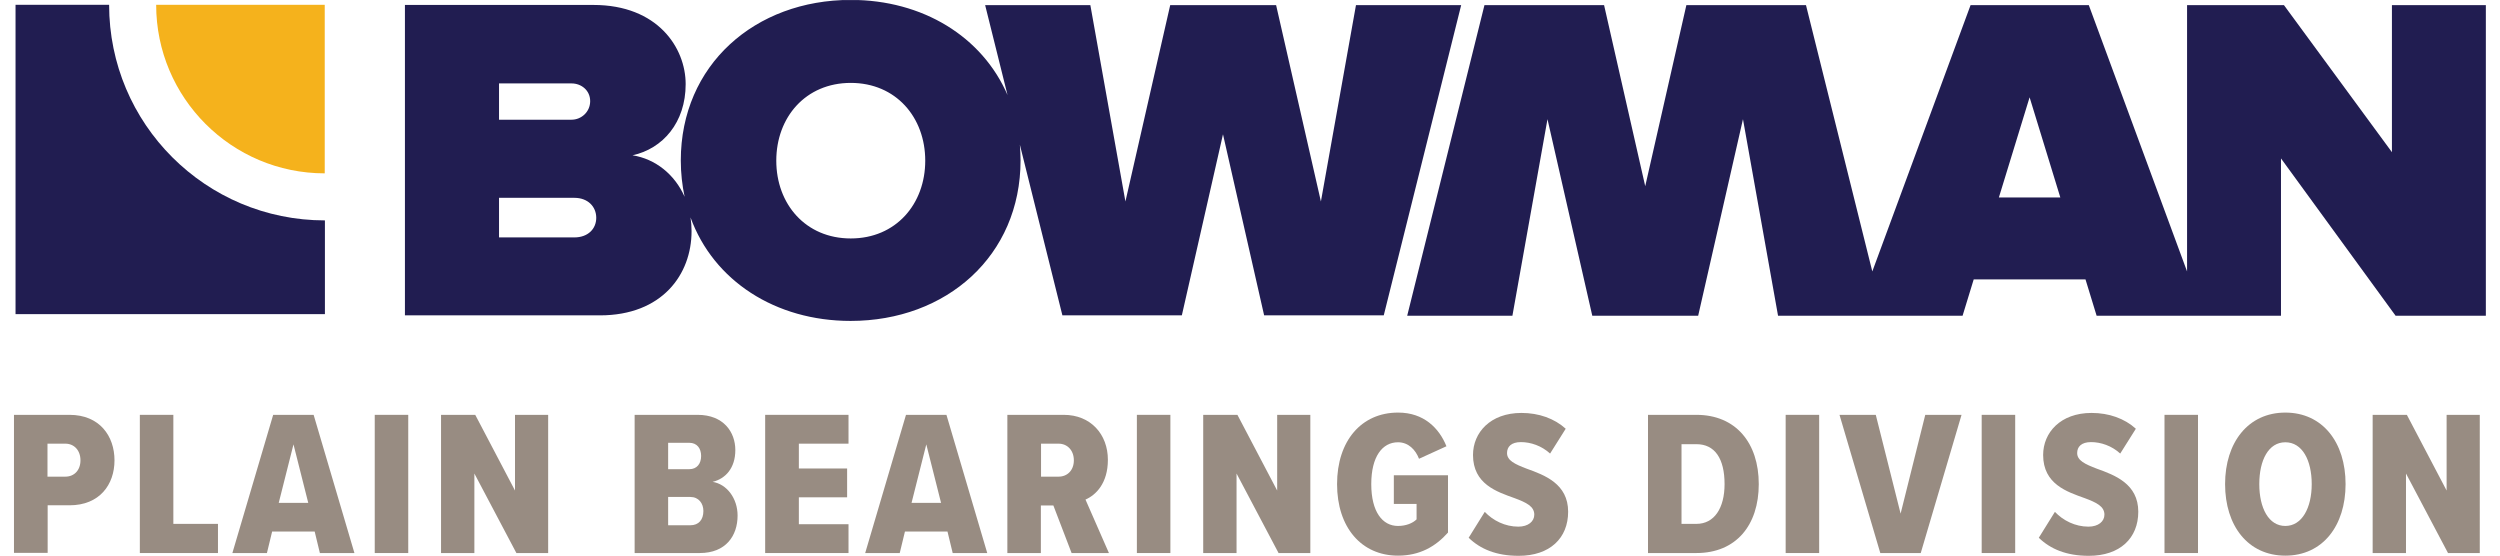 <svg xmlns="http://www.w3.org/2000/svg" width="144" height="32" viewBox="0 0 144 32" fill="none"><g clip-path="url(#clip0_2126_1524)"><path d="M115.135 11.375L116.905 5.605L118.675 11.375H115.135ZM137.775 0.295V8.765L131.555 0.295H125.975V15.635L120.315 0.295H113.505L107.845 15.635L104.025 0.295H97.135L94.765 10.725L92.395 0.295H85.505L81.055 18.185H87.115L89.135 6.865L91.715 18.185H97.815L100.395 6.865L102.415 18.185H113.045L113.685 16.095H120.125L120.765 18.185H131.385V9.125L137.985 18.185H143.185V0.295H137.765H137.775Z" fill="#211D51"></path><path d="M49.004 13.735C46.404 13.735 44.714 11.755 44.714 9.255C44.714 6.755 46.404 4.775 49.004 4.775C51.604 4.775 53.294 6.755 53.294 9.255C53.294 11.755 51.604 13.735 49.004 13.735ZM33.084 13.675H28.744V11.395H33.084C33.864 11.395 34.344 11.905 34.344 12.545C34.344 13.185 33.864 13.675 33.084 13.675ZM28.744 4.805H32.924C33.484 4.805 33.994 5.205 33.994 5.825C33.994 6.445 33.484 6.895 32.924 6.895H28.744V4.805ZM78.104 0.295L76.084 11.605L73.504 0.295H67.404L64.824 11.605L62.804 0.295H56.744L58.034 5.475C56.574 2.105 53.144 -0.005 49.004 -0.005C43.484 -0.005 39.214 3.745 39.214 9.245C39.214 9.975 39.294 10.675 39.434 11.335C38.864 10.045 37.754 9.155 36.434 8.945C38.174 8.565 39.494 7.065 39.494 4.845C39.494 2.755 37.884 0.285 34.184 0.285H23.324V18.165H34.554C38.144 18.165 39.834 15.805 39.834 13.315C39.834 13.045 39.814 12.785 39.774 12.525C41.104 16.175 44.664 18.485 48.994 18.485C54.514 18.485 58.784 14.735 58.784 9.235C58.784 8.925 58.764 8.635 58.744 8.335L61.194 18.165H68.074L70.444 7.735L72.814 18.165H79.704L84.164 0.295H78.104Z" fill="#211D51"></path><path d="M0.805 31.855V23.895H4.005C5.735 23.895 6.595 25.115 6.595 26.515C6.595 27.915 5.735 29.105 4.005 29.105H2.745V31.845H0.805V31.855ZM3.765 25.555H2.735V27.455H3.765C4.275 27.455 4.635 27.085 4.635 26.515C4.635 25.945 4.275 25.555 3.765 25.555Z" fill="#988C82"></path><path d="M8.055 31.855V23.895H9.985V30.175H12.555V31.855H8.055Z" fill="#988C82"></path><path d="M18.425 31.855L18.125 30.615H15.675L15.375 31.855H13.385L15.735 23.895H18.065L20.415 31.855H18.425ZM16.905 25.595L16.055 28.965H17.755L16.905 25.595Z" fill="#988C82"></path><path d="M21.585 31.855V23.895H23.515V31.855H21.585Z" fill="#988C82"></path><path d="M29.744 31.855L27.324 27.275V31.855H25.404V23.895H27.374L29.664 28.255V23.895H31.574V31.855H29.744Z" fill="#988C82"></path><path d="M36.555 31.855V23.895H40.185C41.685 23.895 42.355 24.895 42.355 25.925C42.355 26.955 41.795 27.575 41.045 27.755C41.865 27.885 42.485 28.705 42.485 29.695C42.485 30.865 41.805 31.855 40.305 31.855H36.555ZM38.485 27.025H39.705C40.145 27.025 40.385 26.705 40.385 26.265C40.385 25.825 40.145 25.505 39.705 25.505H38.485V27.035V27.025ZM38.485 30.255H39.765C40.245 30.255 40.515 29.935 40.515 29.435C40.515 28.995 40.245 28.625 39.765 28.625H38.485V30.255Z" fill="#988C82"></path><path d="M44.074 31.855V23.895H48.874V25.555H46.014V26.985H48.794V28.645H46.014V30.195H48.874V31.855H44.074Z" fill="#988C82"></path><path d="M54.875 31.855L54.575 30.615H52.125L51.825 31.855H49.835L52.185 23.895H54.515L56.865 31.855H54.875ZM53.355 25.595L52.505 28.965H54.205L53.355 25.595Z" fill="#988C82"></path><path d="M61.724 31.855L60.674 29.115H59.954V31.855H58.024V23.895H61.274C62.824 23.895 63.814 25.015 63.814 26.485C63.814 27.835 63.124 28.515 62.524 28.775L63.874 31.855H61.724ZM60.974 25.555H59.964V27.455H60.974C61.484 27.455 61.854 27.085 61.854 26.515C61.854 25.945 61.484 25.555 60.974 25.555Z" fill="#988C82"></path><path d="M65.484 31.855V23.895H67.414V31.855H65.484Z" fill="#988C82"></path><path d="M73.645 31.855L71.225 27.275V31.855H69.305V23.895H71.275L73.565 28.255V23.895H75.475V31.855H73.645Z" fill="#988C82"></path><path d="M80.535 23.765C82.005 23.765 82.895 24.655 83.315 25.705L81.735 26.425C81.535 25.905 81.125 25.475 80.525 25.475C79.625 25.475 78.985 26.295 78.985 27.885C78.985 29.475 79.625 30.295 80.525 30.295C80.985 30.295 81.375 30.135 81.595 29.915V29.025H80.285V27.375H83.405V30.675C82.685 31.485 81.775 32.005 80.525 32.005C78.415 32.005 77.015 30.375 77.015 27.885C77.015 25.395 78.415 23.765 80.525 23.765H80.535Z" fill="#988C82"></path><path d="M85.525 29.485C85.995 29.985 86.695 30.335 87.455 30.335C88.025 30.335 88.375 30.035 88.375 29.645C88.375 29.165 87.915 28.945 87.245 28.695C86.215 28.325 84.845 27.885 84.845 26.205C84.845 24.925 85.835 23.785 87.635 23.785C88.635 23.785 89.535 24.105 90.185 24.695L89.285 26.125C88.795 25.675 88.165 25.465 87.605 25.465C87.045 25.465 86.805 25.735 86.805 26.095C86.805 26.525 87.255 26.735 87.935 26.995C88.965 27.365 90.325 27.865 90.325 29.475C90.325 30.995 89.275 32.015 87.475 32.015C86.185 32.015 85.265 31.625 84.595 30.975L85.515 29.495L85.525 29.485Z" fill="#988C82"></path><path d="M94.925 31.855V23.895H97.715C99.985 23.895 101.305 25.515 101.305 27.885C101.305 30.255 99.995 31.855 97.715 31.855H94.925ZM96.855 30.175H97.715C98.745 30.175 99.335 29.265 99.335 27.885C99.335 26.415 98.775 25.585 97.715 25.585H96.855V30.175Z" fill="#988C82"></path><path d="M102.854 31.855V23.895H104.784V31.855H102.854Z" fill="#988C82"></path><path d="M108.305 31.855L105.955 23.895H108.045L109.475 29.585L110.895 23.895H112.985L110.635 31.855H108.305Z" fill="#988C82"></path><path d="M114.145 31.855V23.895H116.075V31.855H114.145Z" fill="#988C82"></path><path d="M118.365 29.485C118.835 29.985 119.535 30.335 120.295 30.335C120.865 30.335 121.215 30.035 121.215 29.645C121.215 29.165 120.755 28.945 120.085 28.695C119.055 28.325 117.685 27.885 117.685 26.205C117.685 24.925 118.675 23.785 120.475 23.785C121.475 23.785 122.375 24.105 123.025 24.695L122.125 26.125C121.635 25.675 121.005 25.465 120.445 25.465C119.885 25.465 119.645 25.735 119.645 26.095C119.645 26.525 120.095 26.735 120.775 26.995C121.805 27.365 123.165 27.865 123.165 29.475C123.165 30.995 122.115 32.015 120.315 32.015C119.025 32.015 118.105 31.625 117.435 30.975L118.355 29.495L118.365 29.485Z" fill="#988C82"></path><path d="M124.675 31.855V23.895H126.605V31.855H124.675Z" fill="#988C82"></path><path d="M131.635 23.765C133.785 23.765 135.105 25.485 135.105 27.885C135.105 30.285 133.785 32.005 131.635 32.005C129.485 32.005 128.165 30.285 128.165 27.885C128.165 25.485 129.495 23.765 131.635 23.765ZM131.635 25.475C130.665 25.475 130.135 26.505 130.135 27.885C130.135 29.265 130.675 30.295 131.635 30.295C132.595 30.295 133.155 29.255 133.155 27.885C133.155 26.515 132.615 25.475 131.635 25.475Z" fill="#988C82"></path><path d="M141.005 31.855L138.585 27.275V31.855H136.665V23.895H138.635L140.925 28.255V23.895H142.835V31.855H141.005Z" fill="#988C82"></path><path d="M8.995 0.275C8.995 5.635 13.345 9.985 18.705 9.985V0.275H8.995Z" fill="#F5B21C"></path><path d="M6.285 0.275H0.895V18.095H18.715V12.695C11.845 12.695 6.285 7.135 6.285 0.275Z" fill="#211D51"></path></g><defs><clipPath id="clip0_2126_1524"><rect width="142.39" height="31.99" fill="white" transform="translate(0.805 0.005)"></rect></clipPath></defs></svg>